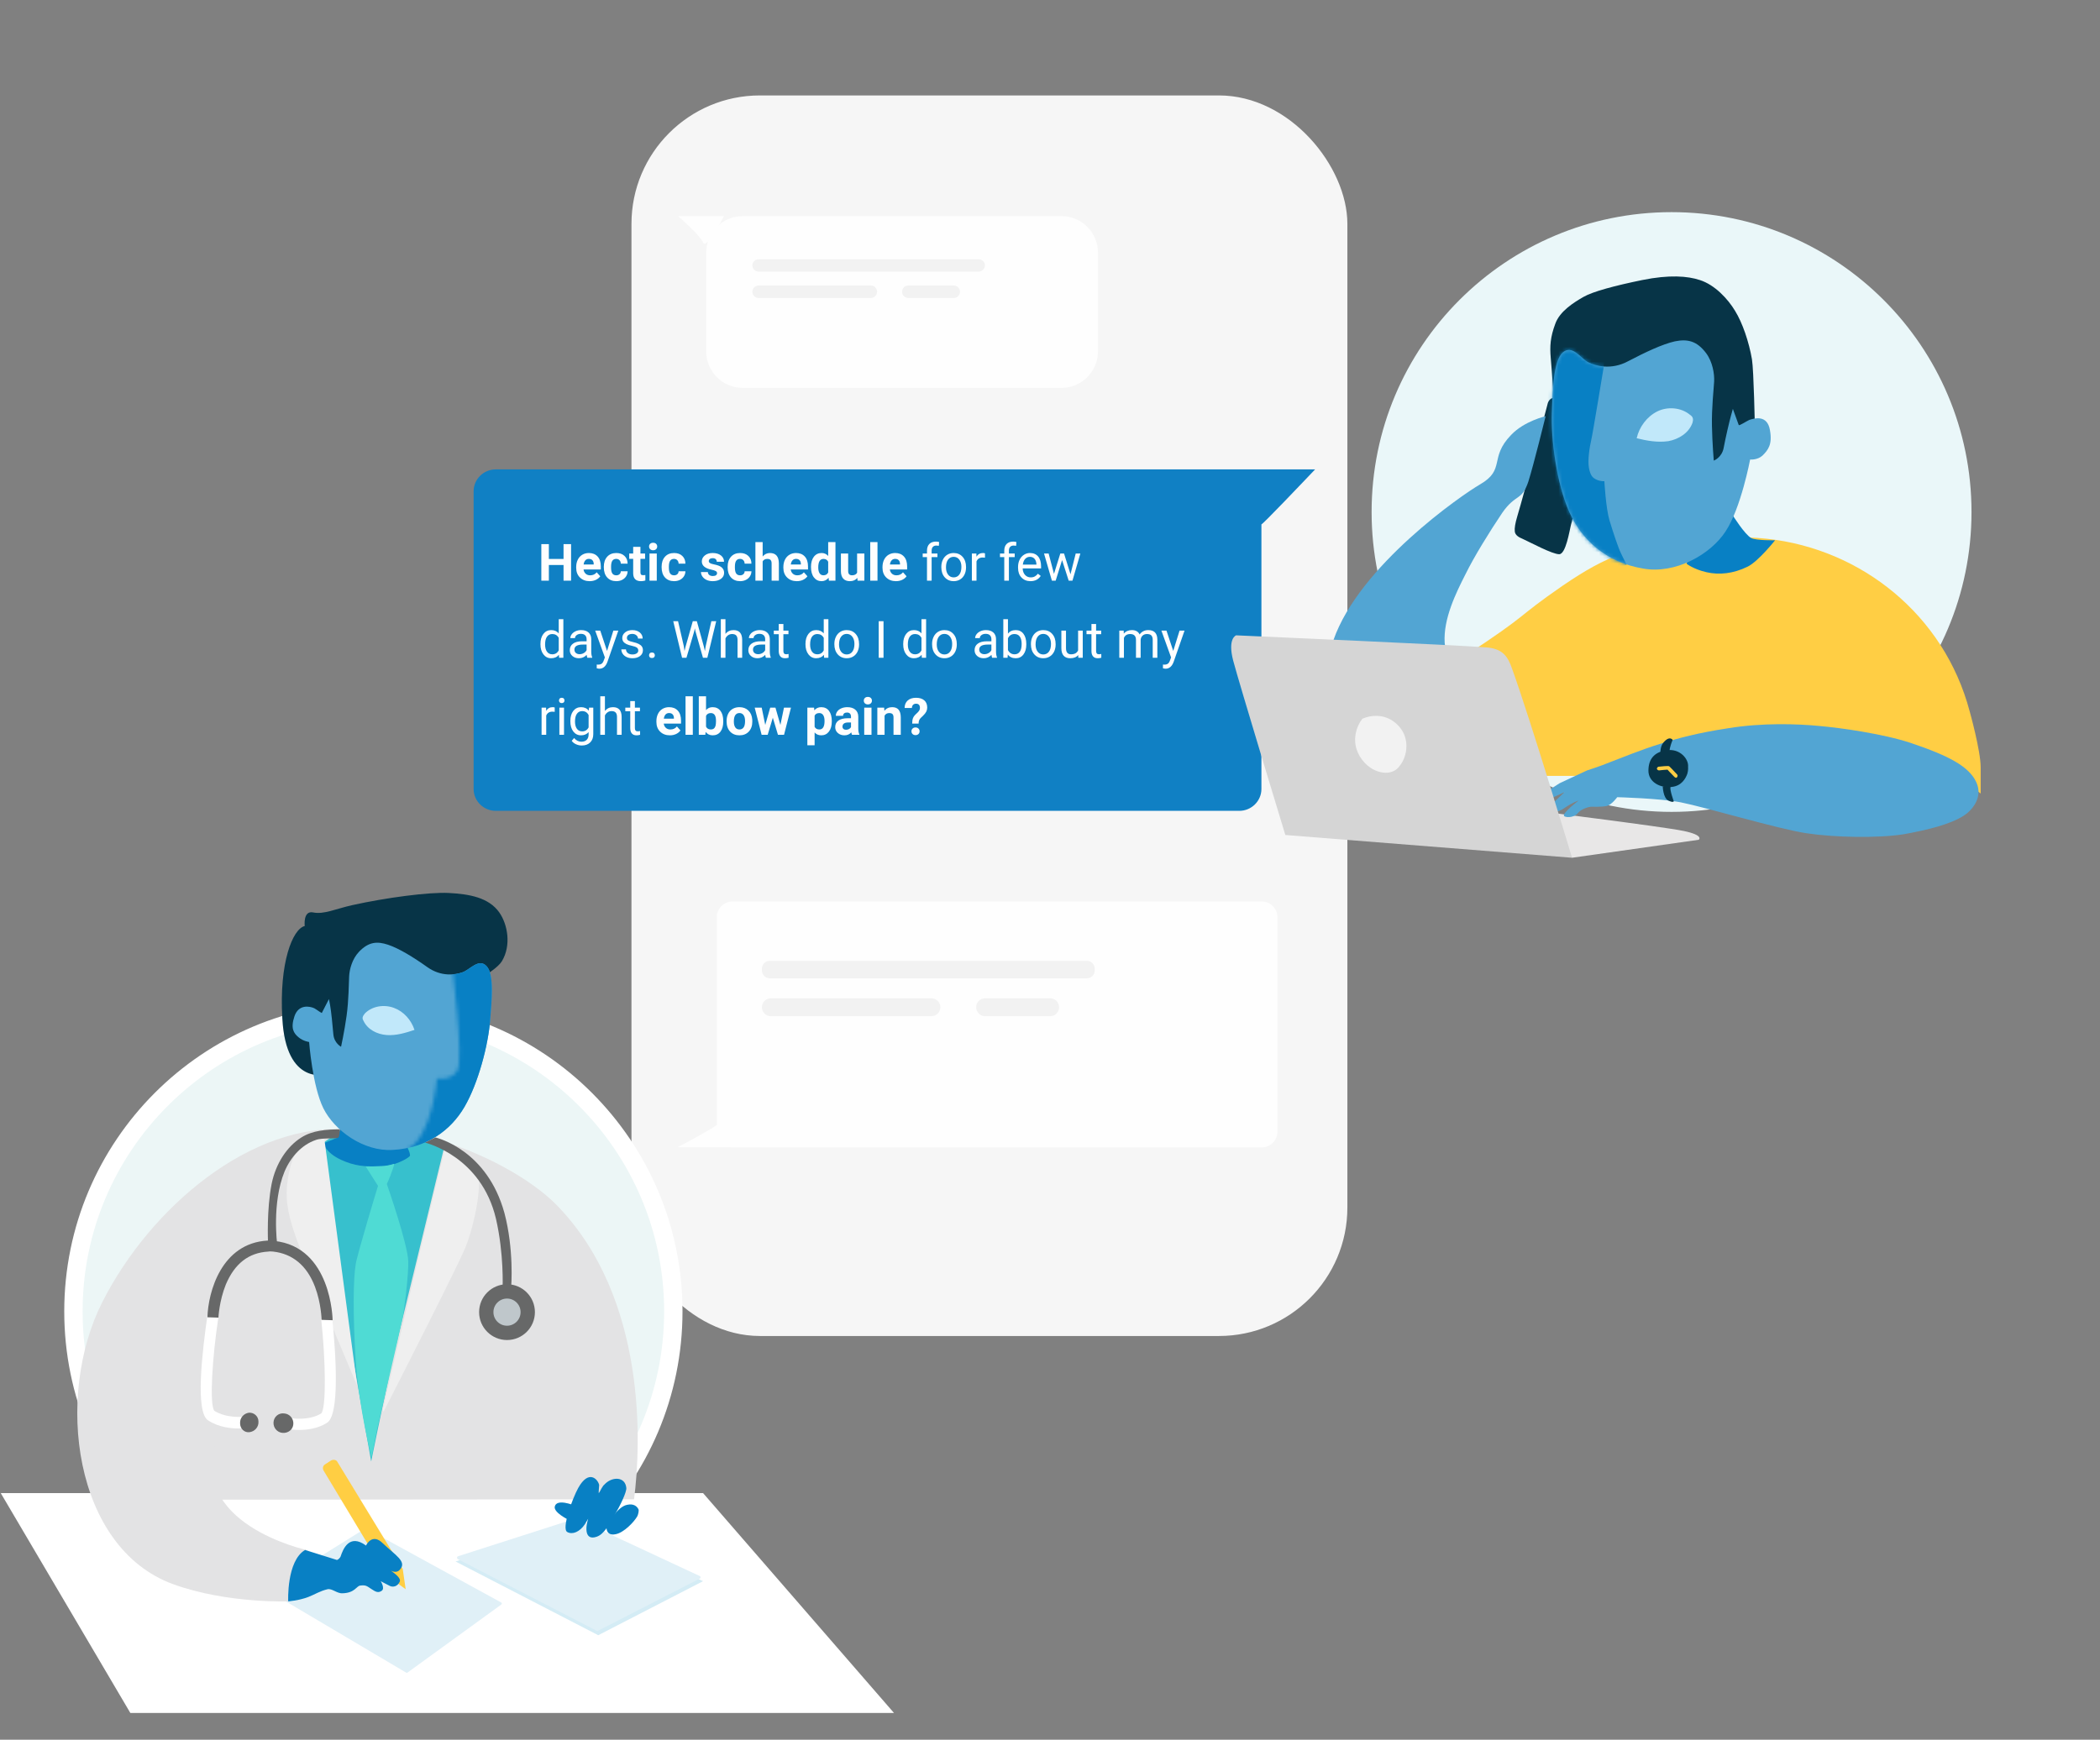 <?xml version="1.0" encoding="UTF-8"?>
<svg width="572px" height="474px" viewBox="0 0 572 474" version="1.1" xmlns="http://www.w3.org/2000/svg" xmlns:xlink="http://www.w3.org/1999/xlink">
    <rect x="0" y="0" width="572" height="474" fill="#808080" stroke="none"/>
    <!-- Generator: Sketch 50.2 (55047) - http://www.bohemiancoding.com/sketch -->
    <title>hectic copy</title>
    <desc>Created with Sketch.</desc>
    <defs>
        <path d="M54.3,22.7 C55.8,22.2 59.3,22 60.1,25.9 C60.9,29.7 59.7,31.1 58.1,32.1 C56.5,33.1 54.7,33.2 54.7,33.2 C54.7,33.2 52.2,46.5 48,52.8 C43.9,59.1 34.3,64.5 25.5,62.9 C15.5,61.2 8.8,55.1 5.4,47.4 C2,39.7 0.4,27.7 0.7,20.3 C0.9,14.5 1.1,6.2 3.7,4 C6.3,1.8 8.6,5.7 10.6,6.7 C12.6,7.7 16.9,8.9 21.5,6.4 C26.1,4 30.7,1.8 34.2,1 C37.7,0.3 40.2,0.9 42.7,4.2 C44.5,6.6 45,9.9 44.9,11.9 C44.8,13.9 44.2,19.1 44.3,24 C44.4,28.9 44.8,33.5 44.8,33.5 C44.8,33.5 47,32.7 47.5,30 C48,27.3 49,23 49.5,21.2 C50,19.4 50,19.4 50,19.4 L51.6,23.8 C51.7,24.1 53.6,22.9 54.3,22.7 Z" id="path-1"></path>
        <path d="M6.3,18.7 C5,18.1 2,17.6 0.9,20.9 C-0.2,24.2 0.7,25.5 2,26.6 C3.3,27.7 4.9,27.9 4.9,27.9 C4.9,27.9 5.8,40 8.8,46 C11.8,52 19.7,57.8 27.7,57.3 C36.8,56.8 43.4,52.1 47.2,45.6 C51,39.1 53.7,28.6 54.2,22 C54.6,16.9 55.4,9.4 53.2,7.2 C51,5 48.7,8.2 46.7,8.9 C44.8,9.6 40.9,10.2 37.1,7.5 C33.3,4.8 29.4,2.4 26.4,1.4 C23.4,0.4 21.1,0.6 18.5,3.3 C16.6,5.3 15.9,8.1 15.8,10 C15.7,11.8 15.7,16.5 15.1,20.8 C14.5,25.1 13.6,29.2 13.6,29.2 C13.6,29.2 11.7,28.2 11.5,25.8 C11.3,23.4 10.9,19.4 10.6,17.8 C10.3,16.2 10.3,16.2 10.3,16.2 L8.4,19.9 C8.5,20.3 6.9,19 6.3,18.7 Z" id="path-3"></path>
        <path d="M13,1.2 C13,1.2 16.5,27.8 14.5,30.8 C12.6,33.6 9,32.8 9,32.8 C9,32.8 7.8,48.5 1,52.1 C-3.5,54.5 17.9,49.4 17.9,49.4 L27.3,34.5 L29.8,24.3 L30.9,14 L30.2,0 L13,1.2 Z" id="path-5"></path>
    </defs>
    <g id="hectic-copy" stroke="none" stroke-width="1" fill="none" fill-rule="evenodd">
        <g id="Group-3" transform="translate(0, 26)">
            <rect id="Rectangle-3" fill="#F6F6F6" x="172" y="0" width="195" height="338" rx="35"></rect>
            <path d="M333.064,101.885 L333.066,101.888 L135.033,101.888 C131.716,101.888 129.003,104.57 129.003,107.847 L129.003,188.96 C129.003,192.238 131.716,194.92 135.033,194.92 L337.557,194.92 C340.873,194.92 343.586,192.238 343.586,188.96 L343.586,116.867 C343.747,116.893 346.622,113.971 349.781,110.701 C353.771,106.571 358.216,101.885 358.216,101.885 L333.064,101.885 Z" id="Fill-7" fill="#1080C4"></path>
            <g id="Group" transform="translate(184, 32)">
                <path d="M0.694,0.879 C0.694,0.879 6.746,6.124 7.552,8.142 C8.36,10.159 13.201,0.879 13.201,0.879 L0.694,0.879 Z" id="Fill-10" fill="#FEFEFE"></path>
                <path d="M105.147,47.681 L18.274,47.681 C12.821,47.681 8.36,43.219 8.36,37.766 L8.36,10.793 C8.36,5.34 12.821,0.878 18.274,0.878 L105.147,0.878 C110.6,0.878 115.061,5.34 115.061,10.793 L115.061,37.766 C115.061,43.219 110.6,47.681 105.147,47.681" id="Fill-12" fill="#FEFEFE"></path>
                <path d="M82.602,15.987 L22.601,15.987 C21.683,15.987 20.931,15.236 20.931,14.318 C20.931,13.399 21.683,12.648 22.601,12.648 L82.602,12.648 C83.521,12.648 84.272,13.399 84.272,14.318 C84.272,15.236 83.521,15.987 82.602,15.987" id="Fill-14" fill="#F2F2F2"></path>
                <path d="M53.195,23.193 L22.636,23.193 C21.699,23.193 20.931,22.426 20.931,21.488 C20.931,20.55 21.699,19.783 22.636,19.783 L53.195,19.783 C54.132,19.783 54.9,20.55 54.9,21.488 C54.9,22.426 54.132,23.193 53.195,23.193" id="Fill-16" fill="#F2F2F2"></path>
                <path d="M75.786,23.193 L63.415,23.193 C62.477,23.193 61.71,22.426 61.71,21.488 C61.71,20.55 62.477,19.783 63.415,19.783 L75.786,19.783 C76.723,19.783 77.49,20.55 77.49,21.488 C77.49,22.426 76.723,23.193 75.786,23.193" id="Fill-18" fill="#F2F2F2"></path>
            </g>
            <g id="Group-2" transform="translate(184, 219)">
                <path d="M159.663,0.622 L15.523,0.622 C15.346,0.622 15.171,0.637 14.998,0.658 L0.535,0.658 C0.535,0.658 7.279,4.092 11.232,6.678 L11.232,63.318 C11.232,65.677 13.164,67.609 15.523,67.609 L159.663,67.609 C162.023,67.609 163.954,65.677 163.954,63.318 L163.954,4.914 C163.954,2.553 162.023,0.622 159.663,0.622" id="Fill-136" fill="#FEFEFE" transform="translate(82.245, 34.116) scale(1, -1) translate(-82.245, -34.116) "></path>
                <path d="M112.029,21.556 L25.677,21.556 C24.493,21.556 23.524,20.587 23.524,19.403 L23.524,18.931 C23.524,17.746 24.493,16.777 25.677,16.777 L112.029,16.777 C113.214,16.777 114.182,17.746 114.182,18.931 L114.182,19.403 C114.182,20.587 113.214,21.556 112.029,21.556" id="Fill-138" fill="#F2F2F2"></path>
                <path d="M69.701,31.87 L25.963,31.87 C24.621,31.87 23.523,30.772 23.523,29.43 C23.523,28.088 24.621,26.99 25.963,26.99 L69.701,26.99 C71.043,26.99 72.141,28.088 72.141,29.43 C72.141,30.772 71.043,31.87 69.701,31.87" id="Fill-140" fill="#F2F2F2"></path>
                <path d="M102.036,31.87 L84.33,31.87 C82.987,31.87 81.89,30.772 81.89,29.43 C81.89,28.088 82.987,26.99 84.33,26.99 L102.036,26.99 C103.378,26.99 104.476,28.088 104.476,29.43 C104.476,30.772 103.378,31.87 102.036,31.87" id="Fill-142" fill="#F2F2F2"></path>
            </g>
            <g id="busy-man" transform="translate(335, 31)">
                <path d="M35.7,155.7 C34.5,156.2 33,156.1 31.8,155.7 C29,154.8 26.8,152.4 25.9,149.6 C25.1,146.8 25.7,143.6 27.5,141.3 C29,140.7 30.6,140.4 32.2,140.6 C35.1,140.9 37.8,143 38.9,145.7 C40,148.4 39.5,151.8 37.7,154.1 C37.2,154.7 36.5,155.4 35.7,155.7 Z" id="Shape" fill="#F2F2F2" fill-rule="nonzero"></path>
                <circle id="Oval" fill="#EAF7F9" fill-rule="nonzero" cx="120.3" cy="82.5" r="81.7"></circle>
                <path d="M99.2,56.9 C100,57.4 100.4,58.4 100.2,59.3 C98.7,64.9 93.3,84.3 92.9,86 C92.5,87.6 91.5,94 89.7,94 C87.8,94 81.9,90.8 79.7,89.8 C78.7,89.4 77.7,88.8 77.6,87.8 C77.5,86.9 77.7,85.6 78.3,83.6 C80.3,77 86.5,53.2 86.5,53.2 C86.5,53.2 86.9,50.4 89.9,51.7 C92.2,52.6 96.9,55.4 99.2,56.9 Z" id="Shape" fill="#073447" fill-rule="nonzero"></path>
                <path d="M72.5,135.4 C71.3,132.7 59,125.2 58.5,118.1 C58.1,111.6 61.6,104.5 64.2,99.4 C66.5,94.7 70.7,87.9 74.2,82.7 C77.9,77.4 79.5,79.6 81.3,74.2 C82.7,69.8 86,56.4 86,56.4 C86,56.4 80.2,57.7 76.6,61.5 C70.5,67.8 75.2,70.9 68.1,75 C63.1,77.9 35.3,97.1 28.2,117.4 C25.3,125.7 23,153.1 45.5,159.7 C45.5,159.7 73,136.5 72.5,135.4 Z" id="Shape" fill="#52A5D3" fill-rule="nonzero"></path>
                <path d="M51.1,163.9 C48.4,169.5 65.1,162.4 70.5,157 C80.8,146.6 61.8,154.4 61.8,154.4 L62.6,154.4 L165.2,154.4 C165.2,154.4 172.9,147.5 183.3,149 C193.7,150.5 204.5,159.2 204.5,159.2 C204.5,159.2 204.5,156.7 204.5,152.1 C204.5,147.5 201.5,136.8 201.5,136.8 C194.5,110.4 171.9,92.6 146.4,89.8 C139.2,89 131.9,89.4 124.7,90.3 C109.5,92.1 103.2,94 90.6,102.6 C77.3,111.8 82.3,109.7 64.2,121.6 C63.5,122.1 59.7,124.2 58.9,124.5 C55.9,125.8 54,126.4 52.5,127.2 C52.4,127.3 62.8,139.2 51.1,163.9 Z" id="Shape" fill="#FFCE44" fill-rule="nonzero"></path>
                <path d="M136.9,83.3 C136.9,83.3 140.2,88.6 142,89.6 C143.4,90.3 148.5,90.2 148.5,90.2 C148.5,90.2 143.9,96 141,97.4 C137.1,99.3 133.3,99.7 129.8,98.9 C126.3,98.1 124.4,96.6 124.4,96.6 L127.9,84.7 L136.9,83.3 Z" id="Shape" fill="#0880C4" fill-rule="nonzero"></path>
                <path d="M143,59.7 C143,59.7 142.7,43.9 142.2,40.9 C141.4,36.2 139.6,30.9 137.6,27.7 C135.7,24.5 132.1,20.6 128,19.3 C124.7,18.2 119.7,17.8 112.3,19.3 C105,20.8 98.9,22.4 96.3,23.9 C93.7,25.4 89.8,27.8 88.6,31.3 C87.3,34.8 87.1,37.3 87.4,40.6 C87.7,43.9 88.5,55.5 88.5,55.5 L108.5,77.4 L131.4,77 L139.3,64.4 L143,59.7 Z" id="Shape" fill="#073447" fill-rule="nonzero"></path>
                <path d="M141.5,57.4 C143,56.9 146.4,56 147.1,60.2 C147.8,64.1 146.6,65.6 145.1,67.1 C143.7,68.4 141.7,68.2 141.7,68.2 C141.7,68.2 139.2,81.5 135,87.8 C130.9,94.1 121.3,99.5 112.5,97.9 C102.5,96.2 95.8,90.1 92.4,82.4 C89,74.7 87.4,62.7 87.7,55.3 C87.9,49.5 88.1,41.2 90.7,39 C93.3,36.8 95.6,40.7 97.6,41.7 C99.6,42.7 103.9,43.9 108.5,41.4 C113.1,39 117.7,36.8 121.2,36 C124.7,35.3 127.2,35.9 129.7,39.2 C131.5,41.6 132,44.9 131.9,46.9 C131.8,48.9 131.2,54.1 131.3,59 C131.4,63.9 131.8,68.5 131.8,68.5 C131.8,68.5 134,67.7 134.5,65 C135,62.3 136,58 136.5,56.2 C137,54.4 137,54.4 137,54.4 L138.6,58.8 C138.7,59.1 140.8,57.7 141.5,57.4 Z" id="Shape" fill="#52A5D3" fill-rule="nonzero"></path>
                <path d="M93.2,176.7 L127.7,171.8 C127.7,171.8 129.3,170.6 123.6,169.4 C117.9,168.2 80.8,163.6 80.8,163.6 L93.2,176.7" id="Shape" fill="#E8E7E7" fill-rule="nonzero"></path>
                <g id="Clipped" transform="translate(87, 35)">
                    <mask id="mask-2" fill="white">
                        <use xlink:href="#path-1"></use>
                    </mask>
                    <g id="SVGID_39_"></g>
                    <path d="M14.8,8.1 C14.8,8.1 11.8,26.4 11.4,28 C11,29.7 10.4,33.4 10.8,35.5 C11.2,37.6 11.8,38.2 12.9,38.7 C14,39.2 15,39.1 15,39.1 C15,39.1 15.4,46.5 16.4,49.8 C17.4,53.1 18.8,57.3 19.5,58.7 C20.2,60.1 21.1,62 21.1,62 L5,63 L-5.5,35 L-5.6,15.9 L0.6,6.5 L4.5,0.1 L15.1,4.3 L14.8,8.1 Z" id="Shape" fill="#0880C4" fill-rule="nonzero" mask="url(#mask-2)"></path>
                </g>
                <path d="M125.3,56 C122.9,54 119.2,53.7 116.4,55.1 C113.6,56.5 111.5,59.3 110.8,62.4 C113.6,63.1 116.5,63.6 119.4,63.2 C122.2,62.7 125,61 126,58.2 C126.1,57.8 126.2,57.4 126.1,57 C126,56.5 125.6,56.2 125.3,56 Z" id="Shape" fill="#C1E8FA" fill-rule="nonzero"></path>
                <path d="M199.8,165.3 C201.9,164 205.3,160.4 203.3,156.1 C201.3,151.8 195.8,148.9 185.4,145.4 C177.8,142.9 166.3,141.3 160.6,140.8 C154.5,140.2 145,139.9 135.8,141.4 C127.3,142.7 122.2,144.1 117.4,145.6 C111.9,147.3 106.6,149.5 103.7,150.6 C100.8,151.8 97.3,152.9 97.3,152.9 L89.8,156.4 L84.3,159.9 C84.3,159.9 84.9,161.3 86.6,160.8 C88.3,160.2 91.2,158.8 91.2,158.8 C91.2,158.8 86.7,162.8 86.9,163.4 C87.2,164.3 89.2,164.6 91.2,163.1 C93.2,161.7 95,161.1 95,161.1 C95,161.1 90.6,164.4 91,165.3 C91.2,165.7 93.6,166 94.8,164.5 C96,163.1 98.3,162.8 98.3,162.8 C98.3,162.8 101.2,162.9 102.6,162.6 C104,162.3 105.5,160.2 105.5,160.2 C105.5,160.2 117.1,160.5 122.8,161.6 C129.8,163 149.1,168.8 156.9,170 C164.7,171.2 176.5,171.4 183.5,170.3 C190.2,169.1 196.1,167.6 199.8,165.3 Z" id="Shape" fill="#52A5D3" fill-rule="nonzero"></path>
                <path d="M124.8,151.9 C124.8,151.9 124.9,152.8 124.6,153.8 C124.1,155.2 123,157.1 120.4,157.4 C117.1,157.8 114,156 114,153 C114,150 115.4,147.9 119,147.4 C122.6,146.9 125,149.8 124.8,151.9 Z" id="Shape" fill="#073447" fill-rule="nonzero"></path>
                <path d="M120.6,144.6 C120.6,144.6 118.8,148.4 120.1,150.9 L117.8,151.4 C117.8,151.4 116.4,147.3 118.1,145.3 C119.8,143.3 120.6,144.6 120.6,144.6 Z" id="Shape" fill="#073447" fill-rule="nonzero"></path>
                <path d="M117.9,157.3 C117.9,157.3 118,160.4 119.4,161.1 C120.8,161.8 120.9,161.3 120.9,161.3 C120.9,161.3 119.8,158.3 120,157.5 C120.3,156.6 117.9,157.3 117.9,157.3 Z" id="Shape" fill="#073447" fill-rule="nonzero"></path>
                <path d="M121.5,154.9 C121.4,154.9 121.2,154.8 121.1,154.7 C119.9,153.5 119.4,152.9 119.2,152.7 C118.8,152.7 117.8,152.8 116.9,152.9 C116.6,152.9 116.4,152.7 116.3,152.5 C116.3,152.2 116.5,152 116.7,151.9 C119.6,151.6 119.6,151.7 119.8,151.9 C119.9,152 121.1,153.2 121.8,154 C122,154.2 122,154.5 121.8,154.7 C121.8,154.8 121.7,154.9 121.5,154.9 Z" id="Shape" fill="#FFCE44" fill-rule="nonzero"></path>
                <path d="M93.2,176.7 C93.2,176.7 81.9,139.2 76.9,125.3 C75.7,121.8 74.3,119.8 70,119.4 C63.5,118.8 1.7,116.1 1.7,116.1 C1.7,116.1 -0.7,116.9 0.9,123 C2.5,129.1 15.1,170.5 15.1,170.5 L93.2,176.7 Z" id="Shape" fill="#D5D5D5" fill-rule="nonzero"></path>
                <path d="M44.3,153.2 C43.1,153.7 41.6,153.6 40.4,153.2 C37.6,152.3 35.4,149.9 34.5,147.1 C33.6,144.3 34.3,141.1 36.1,138.8 C37.6,138.2 39.2,137.9 40.8,138.1 C43.7,138.4 46.4,140.5 47.5,143.2 C48.6,145.9 48.1,149.3 46.3,151.6 C45.9,152.2 45.2,152.9 44.3,153.2 Z" id="Shape" fill="#F2F2F2" fill-rule="nonzero"></path>
            </g>
            <g id="doctor" transform="translate(0, 217)">
                <circle id="Oval" stroke="#FFFFFF" stroke-width="5" fill="#ECF6F6" fill-rule="nonzero" cx="101.7" cy="114.3" r="81.7"></circle>
                <g id="Group">
                    <polygon id="Shape" fill="#FFFFFF" fill-rule="nonzero" points="0.2 163.8 191.5 163.8 243.5 223.7 35.5 223.7"></polygon>
                    <path d="M136.5,194.2 L111,212.7 C110.9,212.8 110.7,212.8 110.6,212.7 L72.6,190.2 L99.4,173.5 C99.5,173.4 99.6,173.4 99.8,173.5 L136.5,193.6 C136.7,193.7 136.8,194 136.5,194.2 Z" id="Shape" fill="#E0F0F7" fill-rule="nonzero"></path>
                    <path d="M191.5,187.8 L163,202.5 C163,202.5 163,202.5 162.9,202.5 L124.2,182.5 C124.1,182.5 124.1,182.4 124.2,182.4 L157.1,171.8 L191.5,187.8 C191.5,187.7 191.5,187.8 191.5,187.8 Z" id="Shape" fill="#D4ECF5" fill-rule="nonzero"></path>
                    <path d="M190.6,187.1 L162.9,201.3 C162.8,201.4 162.6,201.4 162.5,201.3 L124.7,181.8 C124.4,181.6 124.4,181.1 124.8,181 L156.9,170.7 L190.6,186.4 C190.9,186.5 190.9,187 190.6,187.1 Z" id="Shape" fill="#E0F0F7" fill-rule="nonzero"></path>
                    <path d="M54.1,149 C54.1,149 55.8,82.7 75,70.4 C98.7,55.2 137.9,71.3 151.7,85.4 C176.4,110.8 174.6,150.9 172.7,165.5 L58.9,165.6 L54.1,149 Z" id="Shape" fill="#E3E3E4" fill-rule="nonzero"></path>
                    <path d="M95,64.7 C68.4,62.7 41,85.9 27.9,111.7 C14.8,137.5 20.1,178.7 47.1,188.6 C61.9,194 79,193.3 79,193.3 C79,193.3 78,187.6 83.5,179.3 C83.5,179.3 50.6,172.2 59.1,148.8" id="Shape" fill="#E3E3E4" fill-rule="nonzero"></path>
                    <polygon id="Shape" fill="#37C0CD" fill-rule="nonzero" points="86 69.8 95.7 63 114.2 67.7 121 69.5 106.7 128.4 102.8 146.9 101.1 155.2"></polygon>
                    <path d="M93.6,62.3 C93.6,62.3 93,63.7 91.8,67 L88.1,68.5 C88.1,68.5 88.6,71 92.9,73 C96.6,74.7 99.3,74.9 104,74.8 C107.2,74.7 110.9,72.8 111.6,72 C112.1,71.3 110,68.1 109.9,66.7 C109.8,64.9 111.4,62.5 112.8,60.1 C114.3,57.7 93.6,62.3 93.6,62.3 Z" id="Shape" fill="#0880C4" fill-rule="nonzero"></path>
                    <path d="M88.1,157.6 L105.3,186.2 L110.5,190 L109.7,184.5 L91.9,155.3 C91.6,154.7 90.8,154.6 90.2,154.9 L88.5,156 C88,156.3 87.8,157 88.1,157.6 Z" id="Shape" fill="#FFCE43" fill-rule="nonzero"></path>
                    <path d="M83.1,179.3 L91.7,182 C92,182.1 92.7,181.4 92.8,181 C93.4,179.2 95.1,174.7 99.7,178.1 C99.7,178.1 101.3,174.5 104.3,177.5 C107.6,180.7 111.1,182.5 108.8,184.8 C107.4,186.2 104.8,183.9 104.8,183.9 C104.8,183.9 109.5,186.5 108.9,187.9 C108.3,189.3 107,189.5 106.2,189.1 C104.6,188.3 103.7,187.8 103.7,187.8 C103.7,187.8 104.9,189.7 104,190.4 C103,191.1 102.3,190.7 101.1,189.9 C99.9,189.1 99.6,188.8 98.1,189 C97.1,189.1 96.7,191 93.3,191.1 C91.8,191.2 90.4,189.7 89.2,190 C87.1,190.5 85.8,191.4 84,192.1 C81.4,193.1 78.5,193.3 78.5,193.3 C78.5,193.3 78,182.3 83.1,179.3 Z" id="Shape" fill="#0880C4" fill-rule="nonzero"></path>
                    <path d="M99.6,74.8 L102.9,80 C103,80.1 103,80.2 102.9,80.3 C102.9,80.3 97.3,98.7 96.9,101.4 C96.2,105.4 96.1,115.2 96.9,127.9 C97.8,140.9 101.2,154.2 101.2,154.2 L102.7,146.5 C102.7,146.5 109.1,118.9 109.5,116.8 C110.2,113.8 111.3,104 111.2,100.7 C111.1,96 105.4,79.7 105.4,79.7 C105.4,79.6 105.4,79.6 105.4,79.5 C105.4,79.5 106.1,78 106.3,77.4 C106.6,76.6 107.6,74 107.3,74.1 C106.4,74.4 105,74.7 103.9,74.7 C102.5,74.8 100.7,74.8 99.6,74.8 Z" id="Shape" fill="#4FDBD4" fill-rule="nonzero"></path>
                    <path d="M65,146.2 C63,146.2 59.6,145.9 56.7,144 C53.1,141.8 55.1,125.1 56.5,115.4 L59.5,115.8 C57.8,126.9 57,139.8 58.4,141.4 C61.8,143.5 66.3,143 66.4,143 L66.8,146 C66.6,146.1 65.9,146.2 65,146.2 Z" id="Shape" fill="#FFFFFF" fill-rule="nonzero"></path>
                    <path d="M70.4,144.3 C70.5,145.8 69.4,147 68,147.2 C66.6,147.4 65.4,146.3 65.4,144.8 C65.3,143.3 66.4,142.1 67.8,141.9 C69.2,141.8 70.4,142.9 70.4,144.3 Z" id="Shape" fill="#676868" fill-rule="nonzero"></path>
                    <g id="Clipped" transform="translate(76, 13)">
                        <mask id="mask-4" fill="white">
                            <use xlink:href="#path-3"></use>
                        </mask>
                        <g id="SVGID_35_"></g>
                        <path d="M42.9,9.8 C42.9,9.8 43.7,26.4 43.8,27.9 C44,29.4 44.2,32.8 43.6,34.6 C43,36.4 42.4,36.9 41.4,37.2 C40.4,37.5 39.5,37.4 39.5,37.4 C39.5,37.4 38.4,44 37.2,46.8 C36,49.6 34.3,53.2 33.5,54.4 C32.7,55.6 31.8,57.2 31.8,57.2 L46,59.8 L58.2,35.9 L60.2,18.9 L55.7,9.9 L52.9,3.8 L43.1,6.4 L42.9,9.8 Z" id="Shape" fill="#0C80C3" fill-rule="nonzero" mask="url(#mask-4)"></path>
                    </g>
                    <path d="M89,49.7 C89,49.7 77.9,53.1 76.9,34.5 C76,19.3 79.7,10.1 83,9.3 C83,9.3 82.5,5 85.3,5.6 C88.2,6.2 91.5,4.6 96,3.6 C105,1.6 116.9,3.05311332e-15 122.3,0.3 C127.8,0.6 133.1,1.5 136,5.6 C138.3,8.9 139.3,14.6 136.7,18.9 C134.7,22.1 125.1,26.6 125.1,26.6 L99.9,21.4 L97.4,43.5 L91.7,46 L86.8,37.3 L89,49.7 Z" id="Shape" fill="#073447" fill-rule="nonzero"></path>
                    <path d="M85.6,31.7 C84.3,31.1 81.3,30.6 80.2,33.9 C79.1,37.2 80,38.5 81.3,39.6 C82.6,40.7 84.2,40.9 84.2,40.9 C84.2,40.9 85.1,53 88.1,59 C91.1,65 99,70.8 107,70.3 C116.1,69.8 122.7,65.1 126.5,58.6 C130.3,52.1 133,41.6 133.5,35 C133.9,29.9 134.7,22.4 132.5,20.2 C130.4,18 128,21.2 126,21.9 C124,22.6 120.2,23.2 116.4,20.5 C112.6,17.8 108.7,15.4 105.7,14.4 C102.7,13.4 100.4,13.6 97.8,16.3 C95.9,18.3 95.2,21.1 95.1,23 C95,24.8 95,29.5 94.4,33.8 C93.8,38.1 92.9,42.2 92.9,42.2 C92.9,42.2 91,41.2 90.8,38.8 C90.6,36.4 90.2,32.4 89.9,30.8 C89.6,29.2 89.6,29.2 89.6,29.2 L87.7,32.9 C87.8,33.3 86.2,32 85.6,31.7 Z" id="Shape" fill="#52A5D3" fill-rule="nonzero"></path>
                    <path d="M99.4,33.1 C101.4,31.1 104.6,30.6 107.3,31.6 C110,32.6 112,34.9 112.9,37.6 C110.5,38.4 107.9,39.2 105.3,39 C102.7,38.8 100.1,37.5 99,35.1 C98.8,34.8 98.7,34.4 98.8,34.1 C98.9,33.7 99.2,33.4 99.4,33.1 Z" id="Shape" fill="#C1E8FA" fill-rule="nonzero"></path>
                    <g id="Clipped" transform="translate(110, 18)">
                        <mask id="mask-6" fill="white">
                            <use xlink:href="#path-5"></use>
                        </mask>
                        <g id="SVGID_37_"></g>
                        <path d="M-24.4,13.7 C-25.7,13.1 -28.7,12.6 -29.8,15.9 C-30.9,19.2 -30,20.5 -28.7,21.6 C-27.4,22.7 -25.8,22.9 -25.8,22.9 C-25.8,22.9 -24.9,35 -21.9,41 C-18.9,47 -11,52.8 -3,52.3 C6.1,51.8 12.7,47.1 16.5,40.6 C20.3,34.1 23,23.6 23.5,17 C23.9,11.9 24.7,4.4 22.5,2.2 C20.4,-7.10542736e-15 18,3.2 16,3.9 C14,4.6 10.2,5.2 6.4,2.5 C2.6,-0.2 -1.3,-2.6 -4.3,-3.6 C-7.3,-4.6 -9.6,-4.4 -12.2,-1.7 C-14.1,0.3 -14.8,3.1 -14.9,5 C-15,6.8 -15,11.5 -15.6,15.8 C-16.2,20.1 -17.1,24.2 -17.1,24.2 C-17.1,24.2 -19,23.2 -19.2,20.8 C-19.4,18.4 -19.8,14.4 -20.1,12.8 C-20.4,11.2 -20.4,11.2 -20.4,11.2 L-22.3,14.9 C-22.2,15.3 -23.8,14 -24.4,13.7 Z" id="Shape" fill="#0880C4" fill-rule="nonzero" mask="url(#mask-6)"></path>
                    </g>
                    <g transform="translate(151, 159)" fill="#0880C4" fill-rule="nonzero" id="Shape">
                        <path d="M13.9,2.2 C15.9,0.3 19.3,0.3 19.6,3.4 C19.7,4.5 18,8.1 16.4,10.8 C14.9,13.3 13.6,16 11.5,16.7 C8.3,17.8 8.4,14.3 9.2,11.8 C9.3,11.6 8.4,13.2 8.3,13.3 C6.9,15.4 4.9,16.2 3.5,15.4 C1.9,14.5 4.9,6.3 6.5,3.4 C9.4,-1.8 11.9,1.1 12.2,2.6 C12.2,2.7 12,4.9 12.1,4.8 C12.4,4.5 12.6,3.8 13.3,2.8 L13.9,2.2 Z"></path>
                        <path d="M14.2,13.9 C14.2,13.9 13.9,16.6 16.7,16 C18.9,15.6 21.7,12.7 22.6,11.1 C22.8,10.7 23.1,9.6 22.9,9.2 C22.5,8.4 21.6,7.6 19.8,8 C17.1,8.5 14.3,13.6 14.3,13.6"></path>
                        <path d="M5.2,8.1 C5.2,8.1 0.6,6.2 0.1,8.5 C-0.2,10.1 3.7,12 3.7,12 L5.2,8.1 Z"></path>
                    </g>
                    <path d="M81,70.5 C79,73.3 77.9,79.2 78.1,83.3 C78.3,87.9 80.2,93.3 82.3,98.6 C85.9,107.7 97.3,134.6 97.3,134.6 L88,64.7 C87.9,64.8 83,67.6 81,70.5 Z" id="Shape" fill="#EFEFEF" fill-rule="nonzero"></path>
                    <path d="M73,95.5 C73,95.2 72.6,86.5 74,79.5 C75.1,74.1 78.1,69.4 82.1,66.9 C85.1,65 88.9,64.7 92.6,64.7 C92.6,64.7 92.5,66.5 92.2,66.9 C91.8,67.4 87.8,66.9 86,67.6 C82.2,68.9 79.2,72.2 77.5,76.2 C74,84.8 75.5,95.9 75.5,96.1 L73,95.5 Z" id="Shape" fill="#676868" fill-rule="nonzero"></path>
                    <path d="M81.5,146.6 C80,146.6 79,146.4 78.9,146.4 L79.4,143.4 C79.4,143.4 84,144.2 87.5,142.1 C88.9,140.6 88.7,127.6 87.5,116.5 L90.5,116.2 C91.5,126 92.6,142.7 89,144.7 C86.4,146.3 83.5,146.6 81.5,146.6 Z" id="Shape" fill="#FFFFFF" fill-rule="nonzero"></path>
                    <path d="M87.6,116.6 C87.6,116.6 87.5,112.1 85.8,107.6 C83.6,101.8 79.7,98.6 74.4,98 C74,98 73.5,97.9 73.1,98 C67.7,98.3 63.9,101.3 61.5,107 C59.7,111.5 59.5,115.9 59.5,116 L56.5,115.9 C56.7,109 60.3,95.7 72.9,95 C73.5,95 74.1,95 74.7,95.1 C90.3,96.7 90.6,116.5 90.6,116.7 L87.6,116.6 Z" id="Shape" fill="#676868" fill-rule="nonzero"></path>
                    <path d="M74.5,144.5 C74.4,146 75.5,147.3 77,147.4 C78.5,147.5 79.8,146.5 79.9,145 C80,143.5 78.9,142.2 77.4,142.1 C75.9,141.9 74.6,143 74.5,144.5 Z" id="Shape" fill="#676868" fill-rule="nonzero"></path>
                </g>
                <circle id="Oval" fill="#676868" fill-rule="nonzero" cx="138.1" cy="114.5" r="7.6"></circle>
                <circle id="Oval" fill="#BFC7CB" fill-rule="nonzero" cx="138.1" cy="114.5" r="3.7"></circle>
                <path d="M104.6,141.4 C104.5,141.6 104.2,141.5 104.2,141.3 L114,99.6 L121.5,68.6 C121.5,68.6 127.4,71.3 129.5,74.6 C132,78.4 129.1,91.1 126.8,96.8 C124.6,102.2 108.3,134.1 104.6,141.4 Z" id="Shape" fill="#EFEFEF" fill-rule="nonzero"></path>
                <path d="M136.9,107.8 C136.9,107.7 137.3,98.7 135.1,89.1 C131.1,72 116,68.4 115.8,68.3 L118.6,66.9 C119.3,67.1 132.7,70.4 137.4,87.5 C140,97.3 139.3,107.4 139.2,107.8 L136.9,107.8 Z" id="Shape" fill="#676868" fill-rule="nonzero"></path>
            </g>
            <path d="M155.548,132.205 L153.497,132.205 L153.497,127.94 L149.498,127.94 L149.498,132.205 L147.447,132.205 L147.447,122.252 L149.498,122.252 L149.498,126.285 L153.497,126.285 L153.497,122.252 L155.548,122.252 L155.548,132.205 Z M160.613,132.342 C159.529,132.342 158.646,132.009 157.964,131.344 C157.283,130.679 156.942,129.792 156.942,128.685 L156.942,128.493 C156.942,127.751 157.086,127.086 157.373,126.501 C157.66,125.915 158.067,125.464 158.593,125.147 C159.12,124.831 159.72,124.672 160.395,124.672 C161.406,124.672 162.203,124.991 162.784,125.629 C163.365,126.267 163.655,127.172 163.655,128.343 L163.655,129.15 L158.945,129.15 C159.009,129.633 159.202,130.02 159.523,130.312 C159.844,130.603 160.251,130.749 160.743,130.749 C161.504,130.749 162.099,130.474 162.527,129.922 L163.498,131.009 C163.202,131.428 162.801,131.755 162.295,131.99 C161.789,132.225 161.229,132.342 160.613,132.342 Z M160.388,126.272 C159.996,126.272 159.678,126.404 159.434,126.668 C159.19,126.933 159.034,127.311 158.966,127.803 L161.714,127.803 L161.714,127.646 C161.705,127.208 161.586,126.87 161.358,126.631 C161.131,126.391 160.807,126.272 160.388,126.272 Z M167.853,130.749 C168.217,130.749 168.513,130.649 168.741,130.449 C168.969,130.248 169.088,129.981 169.097,129.649 L170.949,129.649 C170.945,130.15 170.808,130.609 170.539,131.026 C170.27,131.443 169.902,131.767 169.435,131.997 C168.968,132.227 168.452,132.342 167.887,132.342 C166.829,132.342 165.995,132.006 165.385,131.334 C164.774,130.662 164.469,129.733 164.469,128.548 L164.469,128.418 C164.469,127.279 164.772,126.37 165.378,125.691 C165.984,125.012 166.816,124.672 167.873,124.672 C168.798,124.672 169.54,124.935 170.098,125.462 C170.656,125.988 170.94,126.689 170.949,127.564 L169.097,127.564 C169.088,127.181 168.969,126.87 168.741,126.631 C168.513,126.391 168.213,126.272 167.839,126.272 C167.379,126.272 167.031,126.439 166.796,126.774 C166.562,127.109 166.444,127.653 166.444,128.405 L166.444,128.61 C166.444,129.371 166.561,129.918 166.793,130.25 C167.025,130.583 167.379,130.749 167.853,130.749 Z M174.442,122.991 L174.442,124.809 L175.707,124.809 L175.707,126.258 L174.442,126.258 L174.442,129.949 C174.442,130.223 174.495,130.419 174.6,130.537 C174.704,130.656 174.905,130.715 175.201,130.715 C175.42,130.715 175.614,130.699 175.782,130.667 L175.782,132.164 C175.395,132.283 174.996,132.342 174.586,132.342 C173.201,132.342 172.494,131.643 172.467,130.243 L172.467,126.258 L171.387,126.258 L171.387,124.809 L172.467,124.809 L172.467,122.991 L174.442,122.991 Z M178.893,132.205 L176.91,132.205 L176.91,124.809 L178.893,124.809 L178.893,132.205 Z M176.794,122.895 C176.794,122.599 176.893,122.355 177.091,122.163 C177.29,121.972 177.56,121.876 177.901,121.876 C178.239,121.876 178.507,121.972 178.708,122.163 C178.909,122.355 179.009,122.599 179.009,122.895 C179.009,123.196 178.907,123.442 178.705,123.633 C178.502,123.824 178.234,123.92 177.901,123.92 C177.569,123.92 177.301,123.824 177.098,123.633 C176.895,123.442 176.794,123.196 176.794,122.895 Z M183.596,130.749 C183.96,130.749 184.257,130.649 184.484,130.449 C184.712,130.248 184.831,129.981 184.84,129.649 L186.692,129.649 C186.688,130.15 186.551,130.609 186.282,131.026 C186.013,131.443 185.645,131.767 185.178,131.997 C184.711,132.227 184.195,132.342 183.63,132.342 C182.573,132.342 181.739,132.006 181.128,131.334 C180.517,130.662 180.212,129.733 180.212,128.548 L180.212,128.418 C180.212,127.279 180.515,126.37 181.121,125.691 C181.727,125.012 182.559,124.672 183.616,124.672 C184.541,124.672 185.283,124.935 185.841,125.462 C186.4,125.988 186.683,126.689 186.692,127.564 L184.84,127.564 C184.831,127.181 184.712,126.87 184.484,126.631 C184.257,126.391 183.956,126.272 183.582,126.272 C183.122,126.272 182.774,126.439 182.54,126.774 C182.305,127.109 182.188,127.653 182.188,128.405 L182.188,128.61 C182.188,129.371 182.304,129.918 182.536,130.25 C182.769,130.583 183.122,130.749 183.596,130.749 Z M195.313,130.161 C195.313,129.92 195.193,129.73 194.954,129.591 C194.714,129.452 194.33,129.327 193.802,129.218 C192.043,128.849 191.163,128.102 191.163,126.976 C191.163,126.32 191.435,125.772 191.98,125.332 C192.525,124.892 193.237,124.672 194.116,124.672 C195.055,124.672 195.806,124.893 196.369,125.335 C196.931,125.777 197.213,126.352 197.213,127.058 L195.237,127.058 C195.237,126.775 195.146,126.542 194.964,126.357 C194.782,126.173 194.497,126.08 194.109,126.08 C193.777,126.08 193.519,126.156 193.337,126.306 C193.155,126.456 193.063,126.648 193.063,126.88 C193.063,127.099 193.167,127.276 193.375,127.41 C193.582,127.544 193.932,127.661 194.424,127.759 C194.916,127.857 195.331,127.967 195.668,128.09 C196.712,128.473 197.233,129.136 197.233,130.079 C197.233,130.754 196.944,131.3 196.365,131.717 C195.786,132.134 195.039,132.342 194.123,132.342 C193.503,132.342 192.953,132.232 192.472,132.011 C191.991,131.79 191.614,131.486 191.341,131.101 C191.067,130.716 190.931,130.3 190.931,129.854 L192.804,129.854 C192.822,130.205 192.952,130.474 193.193,130.66 C193.435,130.847 193.758,130.941 194.164,130.941 C194.542,130.941 194.828,130.869 195.022,130.725 C195.216,130.582 195.313,130.394 195.313,130.161 Z M201.581,130.749 C201.946,130.749 202.242,130.649 202.47,130.449 C202.698,130.248 202.816,129.981 202.825,129.649 L204.678,129.649 C204.673,130.15 204.536,130.609 204.268,131.026 C203.999,131.443 203.631,131.767 203.164,131.997 C202.696,132.227 202.18,132.342 201.615,132.342 C200.558,132.342 199.724,132.006 199.113,131.334 C198.503,130.662 198.197,129.733 198.197,128.548 L198.197,128.418 C198.197,127.279 198.5,126.37 199.106,125.691 C199.713,125.012 200.544,124.672 201.602,124.672 C202.527,124.672 203.268,124.935 203.827,125.462 C204.385,125.988 204.669,126.689 204.678,127.564 L202.825,127.564 C202.816,127.181 202.698,126.87 202.47,126.631 C202.242,126.391 201.941,126.272 201.567,126.272 C201.107,126.272 200.76,126.439 200.525,126.774 C200.29,127.109 200.173,127.653 200.173,128.405 L200.173,128.61 C200.173,129.371 200.289,129.918 200.521,130.25 C200.754,130.583 201.107,130.749 201.581,130.749 Z M207.733,125.616 C208.257,124.987 208.916,124.672 209.709,124.672 C211.313,124.672 212.127,125.604 212.149,127.468 L212.149,132.205 L210.174,132.205 L210.174,127.523 C210.174,127.099 210.083,126.786 209.9,126.583 C209.718,126.38 209.415,126.279 208.991,126.279 C208.412,126.279 207.993,126.502 207.733,126.949 L207.733,132.205 L205.758,132.205 L205.758,121.705 L207.733,121.705 L207.733,125.616 Z M217.044,132.342 C215.959,132.342 215.076,132.009 214.395,131.344 C213.714,130.679 213.373,129.792 213.373,128.685 L213.373,128.493 C213.373,127.751 213.517,127.086 213.804,126.501 C214.091,125.915 214.498,125.464 215.024,125.147 C215.55,124.831 216.151,124.672 216.825,124.672 C217.837,124.672 218.633,124.991 219.214,125.629 C219.795,126.267 220.086,127.172 220.086,128.343 L220.086,129.15 L215.376,129.15 C215.44,129.633 215.632,130.02 215.954,130.312 C216.275,130.603 216.682,130.749 217.174,130.749 C217.935,130.749 218.53,130.474 218.958,129.922 L219.929,131.009 C219.632,131.428 219.231,131.755 218.726,131.99 C218.22,132.225 217.659,132.342 217.044,132.342 Z M216.818,126.272 C216.426,126.272 216.109,126.404 215.865,126.668 C215.621,126.933 215.465,127.311 215.396,127.803 L218.145,127.803 L218.145,127.646 C218.135,127.208 218.017,126.87 217.789,126.631 C217.561,126.391 217.238,126.272 216.818,126.272 Z M220.899,128.452 C220.899,127.299 221.158,126.381 221.675,125.698 C222.193,125.014 222.9,124.672 223.798,124.672 C224.518,124.672 225.113,124.941 225.582,125.479 L225.582,121.705 L227.564,121.705 L227.564,132.205 L225.78,132.205 L225.685,131.419 C225.192,132.034 224.559,132.342 223.784,132.342 C222.914,132.342 222.215,131.999 221.689,131.313 C221.163,130.627 220.899,129.674 220.899,128.452 Z M222.875,128.596 C222.875,129.289 222.996,129.82 223.237,130.189 C223.479,130.558 223.83,130.742 224.29,130.742 C224.901,130.742 225.331,130.485 225.582,129.97 L225.582,127.051 C225.336,126.536 224.91,126.279 224.304,126.279 C223.351,126.279 222.875,127.051 222.875,128.596 Z M233.525,131.453 C233.038,132.046 232.363,132.342 231.502,132.342 C230.709,132.342 230.104,132.114 229.687,131.658 C229.27,131.203 229.057,130.535 229.048,129.656 L229.048,124.809 L231.023,124.809 L231.023,129.587 C231.023,130.357 231.374,130.742 232.076,130.742 C232.746,130.742 233.206,130.51 233.457,130.045 L233.457,124.809 L235.439,124.809 L235.439,132.205 L233.58,132.205 L233.525,131.453 Z M239.015,132.205 L237.032,132.205 L237.032,121.705 L239.015,121.705 L239.015,132.205 Z M244.046,132.342 C242.961,132.342 242.078,132.009 241.397,131.344 C240.716,130.679 240.375,129.792 240.375,128.685 L240.375,128.493 C240.375,127.751 240.519,127.086 240.806,126.501 C241.093,125.915 241.5,125.464 242.026,125.147 C242.552,124.831 243.153,124.672 243.827,124.672 C244.839,124.672 245.635,124.991 246.216,125.629 C246.797,126.267 247.088,127.172 247.088,128.343 L247.088,129.15 L242.378,129.15 C242.442,129.633 242.634,130.02 242.956,130.312 C243.277,130.603 243.684,130.749 244.176,130.749 C244.937,130.749 245.532,130.474 245.96,129.922 L246.931,131.009 C246.634,131.428 246.233,131.755 245.728,131.99 C245.222,132.225 244.661,132.342 244.046,132.342 Z M243.82,126.272 C243.428,126.272 243.111,126.404 242.867,126.668 C242.623,126.933 242.467,127.311 242.398,127.803 L245.146,127.803 L245.146,127.646 C245.137,127.208 245.019,126.87 244.791,126.631 C244.563,126.391 244.24,126.272 243.82,126.272 Z M252.495,132.205 L252.495,125.786 L251.326,125.786 L251.326,124.809 L252.495,124.809 L252.495,124.05 C252.495,123.257 252.707,122.644 253.131,122.211 C253.555,121.778 254.154,121.562 254.929,121.562 C255.22,121.562 255.51,121.601 255.797,121.678 L255.729,122.703 C255.514,122.662 255.286,122.642 255.045,122.642 C254.635,122.642 254.318,122.762 254.095,123.001 C253.871,123.24 253.76,123.583 253.76,124.03 L253.76,124.809 L255.339,124.809 L255.339,125.786 L253.76,125.786 L253.76,132.205 L252.495,132.205 Z M256.398,128.439 C256.398,127.714 256.541,127.062 256.826,126.484 C257.111,125.905 257.507,125.458 258.015,125.144 C258.523,124.829 259.103,124.672 259.755,124.672 C260.762,124.672 261.577,125.021 262.199,125.718 C262.821,126.415 263.132,127.343 263.132,128.5 L263.132,128.589 C263.132,129.309 262.994,129.955 262.718,130.527 C262.443,131.099 262.048,131.545 261.536,131.864 C261.023,132.183 260.434,132.342 259.769,132.342 C258.766,132.342 257.954,131.993 257.332,131.296 C256.709,130.599 256.398,129.676 256.398,128.528 L256.398,128.439 Z M257.67,128.589 C257.67,129.409 257.86,130.068 258.241,130.565 C258.621,131.061 259.131,131.31 259.769,131.31 C260.411,131.31 260.922,131.058 261.3,130.554 C261.678,130.051 261.867,129.346 261.867,128.439 C261.867,127.628 261.675,126.97 261.29,126.467 C260.904,125.963 260.393,125.711 259.755,125.711 C259.131,125.711 258.627,125.96 258.244,126.456 C257.861,126.953 257.67,127.664 257.67,128.589 Z M268.293,125.944 C268.102,125.912 267.894,125.896 267.671,125.896 C266.841,125.896 266.279,126.249 265.982,126.955 L265.982,132.205 L264.718,132.205 L264.718,124.809 L265.948,124.809 L265.969,125.663 C266.383,125.003 266.971,124.672 267.732,124.672 C267.979,124.672 268.165,124.704 268.293,124.768 L268.293,125.944 Z M273.543,132.205 L273.543,125.786 L272.374,125.786 L272.374,124.809 L273.543,124.809 L273.543,124.05 C273.543,123.257 273.755,122.644 274.179,122.211 C274.603,121.778 275.202,121.562 275.977,121.562 C276.268,121.562 276.558,121.601 276.845,121.678 L276.776,122.703 C276.562,122.662 276.334,122.642 276.093,122.642 C275.683,122.642 275.366,122.762 275.143,123.001 C274.919,123.24 274.808,123.583 274.808,124.03 L274.808,124.809 L276.387,124.809 L276.387,125.786 L274.808,125.786 L274.808,132.205 L273.543,132.205 Z M280.687,132.342 C279.684,132.342 278.868,132.013 278.239,131.354 C277.61,130.696 277.296,129.815 277.296,128.712 L277.296,128.48 C277.296,127.746 277.436,127.091 277.716,126.514 C277.997,125.938 278.389,125.487 278.892,125.161 C279.396,124.835 279.941,124.672 280.529,124.672 C281.491,124.672 282.238,124.989 282.771,125.622 C283.305,126.256 283.571,127.163 283.571,128.343 L283.571,128.869 L278.561,128.869 C278.579,129.599 278.792,130.188 279.2,130.637 C279.608,131.085 280.126,131.31 280.755,131.31 C281.202,131.31 281.58,131.219 281.89,131.036 C282.2,130.854 282.471,130.613 282.703,130.312 L283.476,130.913 C282.856,131.866 281.926,132.342 280.687,132.342 Z M280.529,125.711 C280.019,125.711 279.591,125.897 279.244,126.268 C278.898,126.64 278.684,127.16 278.602,127.83 L282.307,127.83 L282.307,127.735 C282.27,127.092 282.097,126.594 281.787,126.241 C281.477,125.888 281.058,125.711 280.529,125.711 Z M291.583,130.462 L293.005,124.809 L294.27,124.809 L292.116,132.205 L291.091,132.205 L289.293,126.6 L287.543,132.205 L286.518,132.205 L284.371,124.809 L285.629,124.809 L287.085,130.346 L288.808,124.809 L289.826,124.809 L291.583,130.462 Z M147.208,149.446 C147.208,148.311 147.477,147.398 148.015,146.708 C148.552,146.017 149.257,145.672 150.127,145.672 C150.993,145.672 151.679,145.968 152.185,146.561 L152.185,142.705 L153.449,142.705 L153.449,153.205 L152.287,153.205 L152.226,152.412 C151.72,153.032 151.016,153.342 150.113,153.342 C149.257,153.342 148.558,152.991 148.018,152.289 C147.478,151.588 147.208,150.672 147.208,149.541 L147.208,149.446 Z M148.473,149.589 C148.473,150.428 148.646,151.084 148.992,151.558 C149.339,152.032 149.817,152.269 150.428,152.269 C151.23,152.269 151.815,151.909 152.185,151.189 L152.185,147.791 C151.806,147.094 151.225,146.745 150.441,146.745 C149.822,146.745 149.339,146.985 148.992,147.463 C148.646,147.942 148.473,148.65 148.473,149.589 Z M159.978,153.205 C159.905,153.06 159.845,152.8 159.8,152.426 C159.212,153.037 158.51,153.342 157.694,153.342 C156.965,153.342 156.367,153.136 155.9,152.723 C155.433,152.311 155.199,151.788 155.199,151.155 C155.199,150.384 155.492,149.786 156.078,149.36 C156.663,148.934 157.487,148.721 158.549,148.721 L159.779,148.721 L159.779,148.14 C159.779,147.698 159.647,147.346 159.383,147.084 C159.118,146.822 158.729,146.691 158.214,146.691 C157.763,146.691 157.384,146.805 157.079,147.033 C156.774,147.26 156.621,147.536 156.621,147.86 L155.35,147.86 C155.35,147.491 155.481,147.134 155.743,146.79 C156.005,146.446 156.36,146.173 156.809,145.973 C157.258,145.772 157.751,145.672 158.289,145.672 C159.141,145.672 159.809,145.885 160.292,146.311 C160.775,146.737 161.026,147.324 161.044,148.072 L161.044,151.476 C161.044,152.155 161.131,152.695 161.304,153.096 L161.304,153.205 L159.978,153.205 Z M157.879,152.241 C158.275,152.241 158.651,152.139 159.007,151.934 C159.362,151.729 159.62,151.462 159.779,151.134 L159.779,149.616 L158.788,149.616 C157.239,149.616 156.464,150.07 156.464,150.977 C156.464,151.373 156.596,151.683 156.86,151.907 C157.125,152.13 157.464,152.241 157.879,152.241 Z M165.344,151.353 L167.066,145.809 L168.42,145.809 L165.446,154.347 C164.986,155.577 164.255,156.193 163.252,156.193 L163.013,156.172 L162.541,156.083 L162.541,155.058 L162.883,155.085 C163.311,155.085 163.645,154.999 163.884,154.825 C164.124,154.652 164.321,154.336 164.476,153.875 L164.756,153.123 L162.117,145.809 L163.498,145.809 L165.344,151.353 Z M173.854,151.243 C173.854,150.902 173.726,150.636 173.468,150.447 C173.211,150.258 172.762,150.095 172.122,149.958 C171.481,149.822 170.973,149.658 170.597,149.466 C170.221,149.275 169.943,149.047 169.763,148.783 C169.583,148.518 169.493,148.204 169.493,147.839 C169.493,147.233 169.75,146.72 170.262,146.301 C170.775,145.882 171.43,145.672 172.228,145.672 C173.066,145.672 173.746,145.889 174.268,146.322 C174.79,146.755 175.051,147.308 175.051,147.983 L173.779,147.983 C173.779,147.636 173.632,147.338 173.338,147.087 C173.044,146.837 172.674,146.711 172.228,146.711 C171.767,146.711 171.407,146.811 171.147,147.012 C170.888,147.213 170.758,147.475 170.758,147.798 C170.758,148.103 170.879,148.334 171.12,148.489 C171.362,148.644 171.798,148.792 172.429,148.933 C173.06,149.074 173.572,149.243 173.964,149.439 C174.356,149.635 174.646,149.871 174.835,150.146 C175.025,150.422 175.119,150.758 175.119,151.155 C175.119,151.815 174.855,152.345 174.326,152.744 C173.798,153.143 173.112,153.342 172.269,153.342 C171.676,153.342 171.152,153.237 170.696,153.028 C170.241,152.818 169.884,152.525 169.626,152.149 C169.369,151.773 169.24,151.366 169.24,150.929 L170.505,150.929 C170.528,151.353 170.697,151.689 171.014,151.937 C171.331,152.186 171.749,152.31 172.269,152.31 C172.747,152.31 173.131,152.213 173.42,152.019 C173.71,151.826 173.854,151.567 173.854,151.243 Z M176.794,152.542 C176.794,152.324 176.859,152.141 176.989,151.995 C177.119,151.85 177.313,151.777 177.573,151.777 C177.833,151.777 178.03,151.85 178.165,151.995 C178.299,152.141 178.366,152.324 178.366,152.542 C178.366,152.752 178.299,152.927 178.165,153.069 C178.03,153.21 177.833,153.281 177.573,153.281 C177.313,153.281 177.119,153.21 176.989,153.069 C176.859,152.927 176.794,152.752 176.794,152.542 Z M186.262,150.068 L186.453,151.38 L186.733,150.198 L188.702,143.252 L189.81,143.252 L191.73,150.198 L192.004,151.401 L192.216,150.061 L193.761,143.252 L195.08,143.252 L192.667,153.205 L191.471,153.205 L189.42,145.952 L189.263,145.194 L189.105,145.952 L186.979,153.205 L185.783,153.205 L183.377,143.252 L184.689,143.252 L186.262,150.068 Z M197.603,146.704 C198.163,146.016 198.892,145.672 199.79,145.672 C201.353,145.672 202.142,146.554 202.155,148.318 L202.155,153.205 L200.891,153.205 L200.891,148.311 C200.886,147.778 200.764,147.383 200.525,147.128 C200.286,146.873 199.913,146.745 199.407,146.745 C198.997,146.745 198.637,146.855 198.327,147.074 C198.017,147.292 197.776,147.579 197.603,147.935 L197.603,153.205 L196.338,153.205 L196.338,142.705 L197.603,142.705 L197.603,146.704 Z M208.615,153.205 C208.542,153.06 208.483,152.8 208.438,152.426 C207.85,153.037 207.148,153.342 206.332,153.342 C205.603,153.342 205.005,153.136 204.538,152.723 C204.07,152.311 203.837,151.788 203.837,151.155 C203.837,150.384 204.13,149.786 204.715,149.36 C205.301,148.934 206.125,148.721 207.187,148.721 L208.417,148.721 L208.417,148.14 C208.417,147.698 208.285,147.346 208.021,147.084 C207.756,146.822 207.367,146.691 206.852,146.691 C206.4,146.691 206.022,146.805 205.717,147.033 C205.411,147.26 205.259,147.536 205.259,147.86 L203.987,147.86 C203.987,147.491 204.118,147.134 204.38,146.79 C204.642,146.446 204.998,146.173 205.447,145.973 C205.896,145.772 206.389,145.672 206.927,145.672 C207.779,145.672 208.447,145.885 208.93,146.311 C209.413,146.737 209.663,147.324 209.682,148.072 L209.682,151.476 C209.682,152.155 209.768,152.695 209.941,153.096 L209.941,153.205 L208.615,153.205 Z M206.517,152.241 C206.913,152.241 207.289,152.139 207.645,151.934 C208,151.729 208.257,151.462 208.417,151.134 L208.417,149.616 L207.426,149.616 C205.876,149.616 205.102,150.07 205.102,150.977 C205.102,151.373 205.234,151.683 205.498,151.907 C205.762,152.13 206.102,152.241 206.517,152.241 Z M213.38,144.018 L213.38,145.809 L214.761,145.809 L214.761,146.786 L213.38,146.786 L213.38,151.373 C213.38,151.67 213.441,151.892 213.564,152.04 C213.688,152.188 213.897,152.262 214.193,152.262 C214.339,152.262 214.54,152.235 214.795,152.18 L214.795,153.205 C214.462,153.297 214.139,153.342 213.824,153.342 C213.259,153.342 212.833,153.171 212.546,152.829 C212.259,152.488 212.115,152.002 212.115,151.373 L212.115,146.786 L210.769,146.786 L210.769,145.809 L212.115,145.809 L212.115,144.018 L213.38,144.018 Z M219.396,149.446 C219.396,148.311 219.664,147.398 220.202,146.708 C220.74,146.017 221.444,145.672 222.314,145.672 C223.18,145.672 223.866,145.968 224.372,146.561 L224.372,142.705 L225.637,142.705 L225.637,153.205 L224.475,153.205 L224.413,152.412 C223.907,153.032 223.203,153.342 222.301,153.342 C221.444,153.342 220.746,152.991 220.206,152.289 C219.666,151.588 219.396,150.672 219.396,149.541 L219.396,149.446 Z M220.66,149.589 C220.66,150.428 220.833,151.084 221.18,151.558 C221.526,152.032 222.005,152.269 222.615,152.269 C223.417,152.269 224.003,151.909 224.372,151.189 L224.372,147.791 C223.994,147.094 223.413,146.745 222.629,146.745 C222.009,146.745 221.526,146.985 221.18,147.463 C220.833,147.942 220.66,148.65 220.66,149.589 Z M227.264,149.439 C227.264,148.714 227.406,148.062 227.691,147.484 C227.976,146.905 228.372,146.458 228.88,146.144 C229.389,145.829 229.968,145.672 230.62,145.672 C231.627,145.672 232.442,146.021 233.064,146.718 C233.686,147.415 233.997,148.343 233.997,149.5 L233.997,149.589 C233.997,150.309 233.859,150.955 233.584,151.527 C233.308,152.099 232.914,152.545 232.401,152.864 C231.888,153.183 231.299,153.342 230.634,153.342 C229.631,153.342 228.819,152.993 228.197,152.296 C227.575,151.599 227.264,150.676 227.264,149.528 L227.264,149.439 Z M228.535,149.589 C228.535,150.409 228.725,151.068 229.106,151.565 C229.486,152.061 229.996,152.31 230.634,152.31 C231.276,152.31 231.787,152.058 232.165,151.554 C232.543,151.051 232.732,150.346 232.732,149.439 C232.732,148.628 232.54,147.97 232.155,147.467 C231.77,146.963 231.258,146.711 230.62,146.711 C229.996,146.711 229.492,146.96 229.109,147.456 C228.727,147.953 228.535,148.664 228.535,149.589 Z M240.655,153.205 L239.343,153.205 L239.343,143.252 L240.655,143.252 L240.655,153.205 Z M246.015,149.446 C246.015,148.311 246.284,147.398 246.821,146.708 C247.359,146.017 248.063,145.672 248.934,145.672 C249.799,145.672 250.485,145.968 250.991,146.561 L250.991,142.705 L252.256,142.705 L252.256,153.205 L251.094,153.205 L251.032,152.412 C250.526,153.032 249.822,153.342 248.92,153.342 C248.063,153.342 247.365,152.991 246.825,152.289 C246.285,151.588 246.015,150.672 246.015,149.541 L246.015,149.446 Z M247.279,149.589 C247.279,150.428 247.452,151.084 247.799,151.558 C248.145,152.032 248.624,152.269 249.234,152.269 C250.036,152.269 250.622,151.909 250.991,151.189 L250.991,147.791 C250.613,147.094 250.032,146.745 249.248,146.745 C248.628,146.745 248.145,146.985 247.799,147.463 C247.452,147.942 247.279,148.65 247.279,149.589 Z M253.883,149.439 C253.883,148.714 254.025,148.062 254.31,147.484 C254.595,146.905 254.991,146.458 255.5,146.144 C256.008,145.829 256.588,145.672 257.239,145.672 C258.246,145.672 259.061,146.021 259.683,146.718 C260.305,147.415 260.616,148.343 260.616,149.5 L260.616,149.589 C260.616,150.309 260.478,150.955 260.203,151.527 C259.927,152.099 259.533,152.545 259.02,152.864 C258.507,153.183 257.918,153.342 257.253,153.342 C256.25,153.342 255.438,152.993 254.816,152.296 C254.194,151.599 253.883,150.676 253.883,149.528 L253.883,149.439 Z M255.154,149.589 C255.154,150.409 255.345,151.068 255.725,151.565 C256.106,152.061 256.615,152.31 257.253,152.31 C257.896,152.31 258.406,152.058 258.784,151.554 C259.162,151.051 259.352,150.346 259.352,149.439 C259.352,148.628 259.159,147.97 258.774,147.467 C258.389,146.963 257.877,146.711 257.239,146.711 C256.615,146.711 256.111,146.96 255.729,147.456 C255.346,147.953 255.154,148.664 255.154,149.589 Z M270.234,153.205 C270.161,153.06 270.102,152.8 270.057,152.426 C269.469,153.037 268.767,153.342 267.951,153.342 C267.222,153.342 266.624,153.136 266.157,152.723 C265.69,152.311 265.456,151.788 265.456,151.155 C265.456,150.384 265.749,149.786 266.334,149.36 C266.92,148.934 267.744,148.721 268.806,148.721 L270.036,148.721 L270.036,148.14 C270.036,147.698 269.904,147.346 269.64,147.084 C269.375,146.822 268.986,146.691 268.471,146.691 C268.02,146.691 267.641,146.805 267.336,147.033 C267.031,147.26 266.878,147.536 266.878,147.86 L265.606,147.86 C265.606,147.491 265.737,147.134 266,146.79 C266.262,146.446 266.617,146.173 267.066,145.973 C267.515,145.772 268.008,145.672 268.546,145.672 C269.398,145.672 270.066,145.885 270.549,146.311 C271.032,146.737 271.283,147.324 271.301,148.072 L271.301,151.476 C271.301,152.155 271.387,152.695 271.561,153.096 L271.561,153.205 L270.234,153.205 Z M268.136,152.241 C268.532,152.241 268.908,152.139 269.264,151.934 C269.619,151.729 269.877,151.462 270.036,151.134 L270.036,149.616 L269.045,149.616 C267.495,149.616 266.721,150.07 266.721,150.977 C266.721,151.373 266.853,151.683 267.117,151.907 C267.382,152.13 267.721,152.241 268.136,152.241 Z M279.545,149.589 C279.545,150.719 279.285,151.627 278.766,152.313 C278.246,152.999 277.549,153.342 276.674,153.342 C275.74,153.342 275.017,153.012 274.507,152.351 L274.445,153.205 L273.283,153.205 L273.283,142.705 L274.548,142.705 L274.548,146.622 C275.058,145.989 275.762,145.672 276.66,145.672 C277.558,145.672 278.263,146.012 278.776,146.691 C279.289,147.37 279.545,148.299 279.545,149.48 L279.545,149.589 Z M278.28,149.446 C278.28,148.584 278.114,147.919 277.781,147.449 C277.449,146.98 276.97,146.745 276.346,146.745 C275.512,146.745 274.912,147.133 274.548,147.908 L274.548,151.107 C274.935,151.881 275.539,152.269 276.359,152.269 C276.966,152.269 277.437,152.034 277.774,151.565 C278.112,151.095 278.28,150.389 278.28,149.446 Z M280.803,149.439 C280.803,148.714 280.945,148.062 281.23,147.484 C281.515,146.905 281.911,146.458 282.419,146.144 C282.928,145.829 283.507,145.672 284.159,145.672 C285.166,145.672 285.981,146.021 286.603,146.718 C287.225,147.415 287.536,148.343 287.536,149.5 L287.536,149.589 C287.536,150.309 287.398,150.955 287.123,151.527 C286.847,152.099 286.453,152.545 285.94,152.864 C285.427,153.183 284.838,153.342 284.173,153.342 C283.17,153.342 282.358,152.993 281.736,152.296 C281.114,151.599 280.803,150.676 280.803,149.528 L280.803,149.439 Z M282.074,149.589 C282.074,150.409 282.264,151.068 282.645,151.565 C283.026,152.061 283.535,152.31 284.173,152.31 C284.815,152.31 285.326,152.058 285.704,151.554 C286.082,151.051 286.271,150.346 286.271,149.439 C286.271,148.628 286.079,147.97 285.694,147.467 C285.309,146.963 284.797,146.711 284.159,146.711 C283.535,146.711 283.031,146.96 282.648,147.456 C282.266,147.953 282.074,148.664 282.074,149.589 Z M293.688,152.474 C293.196,153.053 292.474,153.342 291.521,153.342 C290.733,153.342 290.133,153.113 289.72,152.655 C289.308,152.197 289.099,151.519 289.095,150.621 L289.095,145.809 L290.359,145.809 L290.359,150.587 C290.359,151.708 290.815,152.269 291.727,152.269 C292.693,152.269 293.335,151.909 293.654,151.189 L293.654,145.809 L294.919,145.809 L294.919,153.205 L293.716,153.205 L293.688,152.474 Z M298.556,144.018 L298.556,145.809 L299.937,145.809 L299.937,146.786 L298.556,146.786 L298.556,151.373 C298.556,151.67 298.617,151.892 298.74,152.04 C298.863,152.188 299.073,152.262 299.369,152.262 C299.515,152.262 299.716,152.235 299.971,152.18 L299.971,153.205 C299.638,153.297 299.314,153.342 299,153.342 C298.435,153.342 298.009,153.171 297.722,152.829 C297.435,152.488 297.291,152.002 297.291,151.373 L297.291,146.786 L295.944,146.786 L295.944,145.809 L297.291,145.809 L297.291,144.018 L298.556,144.018 Z M306.068,145.809 L306.103,146.629 C306.645,145.991 307.376,145.672 308.297,145.672 C309.331,145.672 310.035,146.069 310.409,146.862 C310.655,146.506 310.975,146.219 311.37,146 C311.764,145.782 312.23,145.672 312.768,145.672 C314.39,145.672 315.215,146.531 315.242,148.249 L315.242,153.205 L313.978,153.205 L313.978,148.324 C313.978,147.796 313.857,147.401 313.615,147.138 C313.374,146.876 312.968,146.745 312.398,146.745 C311.929,146.745 311.539,146.886 311.229,147.166 C310.92,147.446 310.74,147.823 310.689,148.297 L310.689,153.205 L309.418,153.205 L309.418,148.359 C309.418,147.283 308.892,146.745 307.839,146.745 C307.009,146.745 306.442,147.099 306.137,147.805 L306.137,153.205 L304.872,153.205 L304.872,145.809 L306.068,145.809 Z M319.569,151.353 L321.292,145.809 L322.646,145.809 L319.672,154.347 C319.212,155.577 318.48,156.193 317.478,156.193 L317.238,156.172 L316.767,156.083 L316.767,155.058 L317.108,155.085 C317.537,155.085 317.871,154.999 318.11,154.825 C318.349,154.652 318.546,154.336 318.701,153.875 L318.981,153.123 L316.343,145.809 L317.724,145.809 L319.569,151.353 Z M151.091,167.944 C150.899,167.912 150.692,167.896 150.469,167.896 C149.639,167.896 149.077,168.249 148.78,168.955 L148.78,174.205 L147.516,174.205 L147.516,166.809 L148.746,166.809 L148.767,167.663 C149.181,167.003 149.769,166.672 150.53,166.672 C150.776,166.672 150.963,166.704 151.091,166.768 L151.091,167.944 Z M153.627,174.205 L152.362,174.205 L152.362,166.809 L153.627,166.809 L153.627,174.205 Z M152.26,164.847 C152.26,164.642 152.322,164.469 152.448,164.327 C152.573,164.186 152.759,164.116 153.005,164.116 C153.251,164.116 153.438,164.186 153.565,164.327 C153.693,164.469 153.757,164.642 153.757,164.847 C153.757,165.052 153.693,165.223 153.565,165.36 C153.438,165.496 153.251,165.565 153.005,165.565 C152.759,165.565 152.573,165.496 152.448,165.36 C152.322,165.223 152.26,165.052 152.26,164.847 Z M155.35,170.446 C155.35,169.293 155.616,168.375 156.149,167.694 C156.683,167.013 157.389,166.672 158.269,166.672 C159.171,166.672 159.875,166.991 160.381,167.629 L160.442,166.809 L161.598,166.809 L161.598,174.028 C161.598,174.985 161.314,175.739 160.747,176.29 C160.179,176.842 159.417,177.117 158.46,177.117 C157.927,177.117 157.405,177.004 156.895,176.776 C156.384,176.548 155.994,176.236 155.726,175.839 L156.382,175.08 C156.924,175.75 157.587,176.085 158.371,176.085 C158.986,176.085 159.466,175.912 159.81,175.566 C160.154,175.219 160.326,174.732 160.326,174.103 L160.326,173.467 C159.82,174.05 159.13,174.342 158.255,174.342 C157.389,174.342 156.688,173.993 156.153,173.296 C155.617,172.599 155.35,171.649 155.35,170.446 Z M156.621,170.589 C156.621,171.423 156.792,172.078 157.134,172.554 C157.476,173.031 157.954,173.269 158.569,173.269 C159.367,173.269 159.952,172.907 160.326,172.182 L160.326,168.805 C159.939,168.099 159.358,167.745 158.583,167.745 C157.968,167.745 157.487,167.985 157.141,168.463 C156.794,168.942 156.621,169.65 156.621,170.589 Z M164.77,167.704 C165.33,167.016 166.059,166.672 166.957,166.672 C168.52,166.672 169.309,167.554 169.322,169.318 L169.322,174.205 L168.058,174.205 L168.058,169.311 C168.053,168.778 167.931,168.383 167.692,168.128 C167.453,167.873 167.08,167.745 166.574,167.745 C166.164,167.745 165.804,167.855 165.494,168.074 C165.184,168.292 164.943,168.579 164.77,168.935 L164.77,174.205 L163.505,174.205 L163.505,163.705 L164.77,163.705 L164.77,167.704 Z M172.932,165.018 L172.932,166.809 L174.313,166.809 L174.313,167.786 L172.932,167.786 L172.932,172.373 C172.932,172.67 172.993,172.892 173.116,173.04 C173.239,173.188 173.449,173.262 173.745,173.262 C173.891,173.262 174.091,173.235 174.347,173.18 L174.347,174.205 C174.014,174.297 173.69,174.342 173.376,174.342 C172.811,174.342 172.385,174.171 172.098,173.829 C171.811,173.488 171.667,173.002 171.667,172.373 L171.667,167.786 L170.32,167.786 L170.32,166.809 L171.667,166.809 L171.667,165.018 L172.932,165.018 Z M182.461,174.342 C181.376,174.342 180.493,174.009 179.812,173.344 C179.131,172.679 178.79,171.792 178.79,170.685 L178.79,170.493 C178.79,169.751 178.934,169.086 179.221,168.501 C179.508,167.915 179.915,167.464 180.441,167.147 C180.967,166.831 181.568,166.672 182.242,166.672 C183.254,166.672 184.05,166.991 184.631,167.629 C185.212,168.267 185.503,169.172 185.503,170.343 L185.503,171.15 L180.793,171.15 C180.857,171.633 181.049,172.02 181.371,172.312 C181.692,172.603 182.099,172.749 182.591,172.749 C183.352,172.749 183.947,172.474 184.375,171.922 L185.346,173.009 C185.049,173.428 184.648,173.755 184.143,173.99 C183.637,174.225 183.076,174.342 182.461,174.342 Z M182.235,168.272 C181.843,168.272 181.526,168.404 181.282,168.668 C181.038,168.933 180.882,169.311 180.813,169.803 L183.562,169.803 L183.562,169.646 C183.552,169.208 183.434,168.87 183.206,168.631 C182.978,168.391 182.655,168.272 182.235,168.272 Z M188.709,174.205 L186.727,174.205 L186.727,163.705 L188.709,163.705 L188.709,174.205 Z M197.001,170.575 C197.001,171.76 196.748,172.684 196.242,173.347 C195.736,174.011 195.03,174.342 194.123,174.342 C193.321,174.342 192.681,174.034 192.202,173.419 L192.113,174.205 L190.336,174.205 L190.336,163.705 L192.312,163.705 L192.312,167.472 C192.767,166.939 193.367,166.672 194.109,166.672 C195.012,166.672 195.719,167.004 196.232,167.667 C196.745,168.33 197.001,169.263 197.001,170.466 L197.001,170.575 Z M195.025,170.432 C195.025,169.685 194.907,169.139 194.67,168.795 C194.433,168.451 194.08,168.279 193.61,168.279 C192.981,168.279 192.549,168.536 192.312,169.051 L192.312,171.97 C192.553,172.49 192.991,172.749 193.624,172.749 C194.262,172.749 194.681,172.435 194.882,171.806 C194.978,171.505 195.025,171.047 195.025,170.432 Z M197.91,170.439 C197.91,169.705 198.051,169.051 198.334,168.477 C198.617,167.903 199.023,167.458 199.554,167.144 C200.085,166.829 200.702,166.672 201.403,166.672 C202.401,166.672 203.216,166.977 203.847,167.588 C204.478,168.199 204.83,169.028 204.903,170.076 L204.917,170.582 C204.917,171.717 204.6,172.627 203.967,173.313 C203.333,173.999 202.483,174.342 201.417,174.342 C200.351,174.342 199.5,174 198.864,173.317 C198.228,172.633 197.91,171.703 197.91,170.528 L197.91,170.439 Z M199.886,170.582 C199.886,171.284 200.018,171.821 200.282,172.192 C200.547,172.564 200.925,172.749 201.417,172.749 C201.896,172.749 202.269,172.566 202.538,172.199 C202.807,171.832 202.941,171.245 202.941,170.439 C202.941,169.751 202.807,169.217 202.538,168.839 C202.269,168.461 201.891,168.272 201.403,168.272 C200.92,168.272 200.547,168.46 200.282,168.836 C200.018,169.212 199.886,169.794 199.886,170.582 Z M212.566,171.519 L213.537,166.809 L215.444,166.809 L213.558,174.205 L211.903,174.205 L210.502,169.55 L209.101,174.205 L207.453,174.205 L205.566,166.809 L207.474,166.809 L208.438,171.512 L209.791,166.809 L211.22,166.809 L212.566,171.519 Z M226.566,170.575 C226.566,171.715 226.308,172.627 225.791,173.313 C225.273,173.999 224.575,174.342 223.695,174.342 C222.948,174.342 222.344,174.082 221.884,173.563 L221.884,177.049 L219.908,177.049 L219.908,166.809 L221.74,166.809 L221.809,167.533 C222.287,166.959 222.911,166.672 223.682,166.672 C224.593,166.672 225.302,167.009 225.808,167.684 C226.313,168.358 226.566,169.288 226.566,170.473 L226.566,170.575 Z M224.591,170.432 C224.591,169.744 224.469,169.213 224.225,168.839 C223.981,168.465 223.627,168.279 223.162,168.279 C222.542,168.279 222.116,168.516 221.884,168.99 L221.884,172.018 C222.125,172.505 222.556,172.749 223.176,172.749 C224.119,172.749 224.591,171.977 224.591,170.432 Z M232.076,174.205 C231.985,174.028 231.919,173.807 231.878,173.542 C231.399,174.075 230.777,174.342 230.012,174.342 C229.287,174.342 228.687,174.132 228.21,173.713 C227.734,173.294 227.496,172.765 227.496,172.127 C227.496,171.343 227.787,170.742 228.368,170.323 C228.949,169.903 229.788,169.691 230.887,169.687 L231.796,169.687 L231.796,169.263 C231.796,168.921 231.708,168.648 231.533,168.443 C231.357,168.238 231.08,168.135 230.702,168.135 C230.369,168.135 230.109,168.215 229.919,168.374 C229.73,168.534 229.636,168.753 229.636,169.031 L227.66,169.031 C227.66,168.602 227.792,168.206 228.057,167.841 C228.321,167.477 228.695,167.191 229.178,166.983 C229.661,166.776 230.203,166.672 230.805,166.672 C231.716,166.672 232.44,166.901 232.975,167.359 C233.511,167.817 233.778,168.461 233.778,169.29 L233.778,172.496 C233.783,173.198 233.881,173.729 234.072,174.089 L234.072,174.205 L232.076,174.205 Z M230.442,172.831 C230.734,172.831 231.003,172.766 231.249,172.637 C231.495,172.507 231.677,172.332 231.796,172.114 L231.796,170.842 L231.058,170.842 C230.069,170.842 229.542,171.184 229.479,171.867 L229.472,171.984 C229.472,172.23 229.558,172.433 229.731,172.592 C229.905,172.752 230.142,172.831 230.442,172.831 Z M237.381,174.205 L235.398,174.205 L235.398,166.809 L237.381,166.809 L237.381,174.205 Z M235.282,164.895 C235.282,164.599 235.381,164.355 235.58,164.163 C235.778,163.972 236.048,163.876 236.39,163.876 C236.727,163.876 236.996,163.972 237.196,164.163 C237.397,164.355 237.497,164.599 237.497,164.895 C237.497,165.196 237.396,165.442 237.193,165.633 C236.99,165.824 236.722,165.92 236.39,165.92 C236.057,165.92 235.789,165.824 235.586,165.633 C235.384,165.442 235.282,165.196 235.282,164.895 Z M240.826,166.809 L240.888,167.663 C241.416,167.003 242.125,166.672 243.014,166.672 C243.798,166.672 244.381,166.902 244.764,167.363 C245.146,167.823 245.342,168.511 245.352,169.427 L245.352,174.205 L243.376,174.205 L243.376,169.475 C243.376,169.056 243.285,168.751 243.103,168.562 C242.92,168.373 242.617,168.279 242.193,168.279 C241.637,168.279 241.22,168.516 240.942,168.99 L240.942,174.205 L238.967,174.205 L238.967,166.809 L240.826,166.809 Z M248.462,171.15 C248.462,170.512 248.539,170.004 248.694,169.625 C248.849,169.247 249.133,168.874 249.545,168.508 C249.958,168.141 250.232,167.842 250.369,167.612 C250.506,167.382 250.574,167.139 250.574,166.884 C250.574,166.114 250.219,165.729 249.508,165.729 C249.171,165.729 248.901,165.832 248.698,166.04 C248.495,166.247 248.389,166.533 248.38,166.898 L246.397,166.898 C246.407,166.027 246.688,165.346 247.242,164.854 C247.795,164.362 248.551,164.116 249.508,164.116 C250.474,164.116 251.224,164.349 251.757,164.816 C252.29,165.283 252.557,165.943 252.557,166.795 C252.557,167.183 252.47,167.548 252.297,167.892 C252.124,168.236 251.821,168.618 251.388,169.037 L250.834,169.564 C250.488,169.896 250.289,170.286 250.239,170.733 L250.212,171.15 L248.462,171.15 Z M248.264,173.248 C248.264,172.943 248.367,172.691 248.575,172.493 C248.782,172.295 249.048,172.196 249.371,172.196 C249.695,172.196 249.96,172.295 250.167,172.493 C250.375,172.691 250.479,172.943 250.479,173.248 C250.479,173.549 250.377,173.797 250.174,173.993 C249.972,174.189 249.704,174.287 249.371,174.287 C249.038,174.287 248.771,174.189 248.568,173.993 C248.365,173.797 248.264,173.549 248.264,173.248 Z" id="Hectic-schedule-for" fill="#FEFEFE"></path>
        </g>
    </g>
</svg>